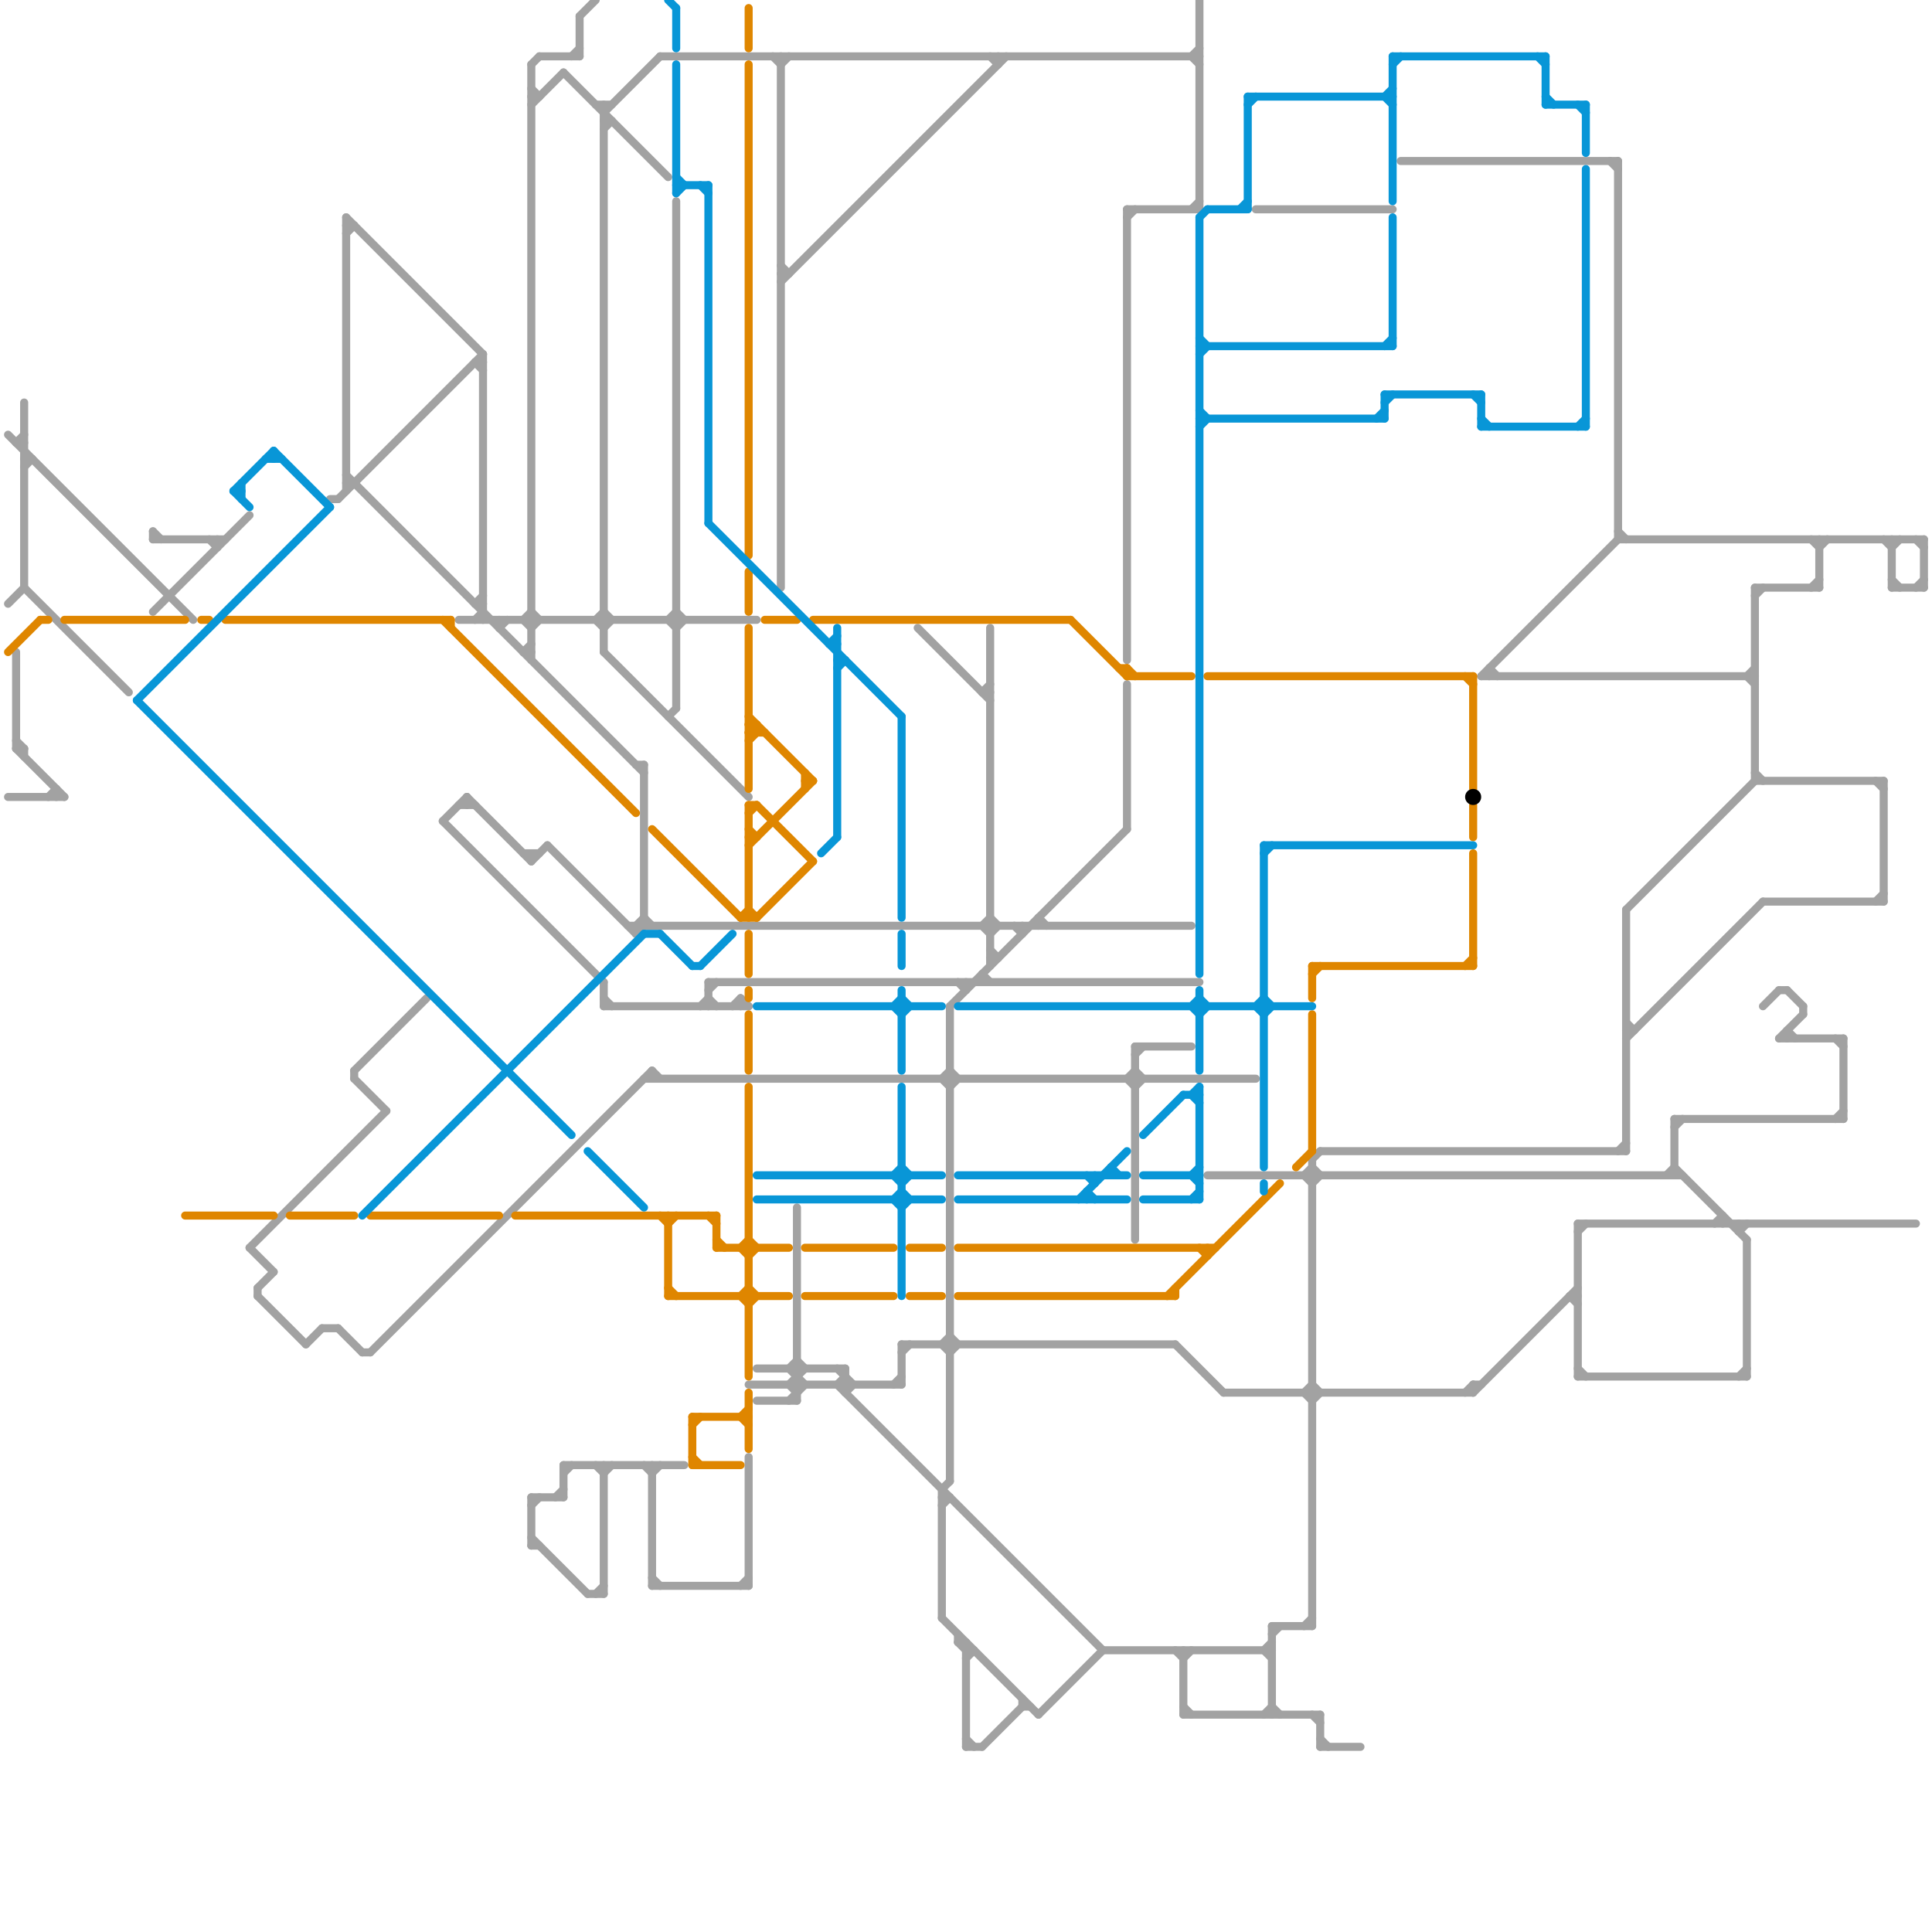 
<svg version="1.1" xmlns="http://www.w3.org/2000/svg" viewBox="0 0 240 240">
<style>line { stroke-width: 1; fill: none; stroke-linecap: round; stroke-linejoin: round; } .c0 { stroke: #a2a2a2 } .c1 { stroke: #df8600 } .c2 { stroke: #0896d7 } .c3 { stroke: #000000 }</style><line class="c0" x1="120" y1="122" x2="120" y2="123"/><line class="c0" x1="118" y1="166" x2="119" y2="167"/><line class="c0" x1="120" y1="206" x2="121" y2="205"/><line class="c0" x1="81" y1="196" x2="82" y2="197"/><line class="c0" x1="65" y1="77" x2="66" y2="76"/><line class="c0" x1="60" y1="44" x2="60" y2="77"/><line class="c0" x1="163" y1="213" x2="164" y2="214"/><line class="c0" x1="225" y1="73" x2="226" y2="72"/><line class="c0" x1="74" y1="77" x2="75" y2="78"/><line class="c0" x1="31" y1="155" x2="48" y2="138"/><line class="c0" x1="196" y1="152" x2="238" y2="152"/><line class="c0" x1="45" y1="168" x2="46" y2="168"/><line class="c0" x1="129" y1="114" x2="130" y2="115"/><line class="c0" x1="58" y1="99" x2="58" y2="100"/><line class="c0" x1="66" y1="12" x2="67" y2="12"/><line class="c0" x1="120" y1="205" x2="121" y2="205"/><line class="c0" x1="218" y1="96" x2="219" y2="97"/><line class="c0" x1="92" y1="124" x2="93" y2="125"/><line class="c0" x1="235" y1="72" x2="236" y2="73"/><line class="c0" x1="99" y1="150" x2="99" y2="174"/><line class="c0" x1="235" y1="67" x2="235" y2="73"/><line class="c0" x1="238" y1="67" x2="239" y2="68"/><line class="c0" x1="43" y1="27" x2="43" y2="61"/><line class="c0" x1="44" y1="133" x2="44" y2="134"/><line class="c0" x1="162" y1="202" x2="163" y2="201"/><line class="c0" x1="140" y1="26" x2="140" y2="82"/><line class="c0" x1="75" y1="183" x2="76" y2="182"/><line class="c0" x1="57" y1="100" x2="59" y2="100"/><line class="c0" x1="127" y1="115" x2="127" y2="116"/><line class="c0" x1="66" y1="106" x2="66" y2="107"/><line class="c0" x1="235" y1="68" x2="236" y2="67"/><line class="c0" x1="70" y1="182" x2="70" y2="186"/><line class="c0" x1="122" y1="86" x2="123" y2="85"/><line class="c0" x1="163" y1="172" x2="164" y2="173"/><line class="c0" x1="38" y1="167" x2="40" y2="165"/><line class="c0" x1="19" y1="76" x2="31" y2="64"/><line class="c0" x1="222" y1="128" x2="222" y2="129"/><line class="c0" x1="118" y1="168" x2="119" y2="167"/><line class="c0" x1="88" y1="123" x2="89" y2="122"/><line class="c0" x1="75" y1="15" x2="76" y2="15"/><line class="c0" x1="111" y1="172" x2="112" y2="171"/><line class="c0" x1="57" y1="77" x2="94" y2="77"/><line class="c0" x1="196" y1="170" x2="197" y2="171"/><line class="c0" x1="26" y1="67" x2="27" y2="68"/><line class="c0" x1="216" y1="152" x2="216" y2="153"/><line class="c0" x1="226" y1="67" x2="226" y2="73"/><line class="c0" x1="221" y1="129" x2="224" y2="126"/><line class="c0" x1="157" y1="213" x2="158" y2="212"/><line class="c0" x1="219" y1="112" x2="234" y2="112"/><line class="c0" x1="147" y1="206" x2="148" y2="205"/><line class="c0" x1="112" y1="167" x2="112" y2="172"/><line class="c0" x1="66" y1="8" x2="66" y2="82"/><line class="c0" x1="117" y1="167" x2="118" y2="168"/><line class="c0" x1="80" y1="182" x2="81" y2="183"/><line class="c0" x1="208" y1="139" x2="208" y2="146"/><line class="c0" x1="158" y1="203" x2="159" y2="202"/><line class="c0" x1="164" y1="217" x2="169" y2="217"/><line class="c0" x1="74" y1="198" x2="75" y2="197"/><line class="c0" x1="74" y1="13" x2="76" y2="13"/><line class="c0" x1="123" y1="114" x2="124" y2="115"/><line class="c0" x1="19" y1="67" x2="28" y2="67"/><line class="c0" x1="147" y1="212" x2="148" y2="213"/><line class="c0" x1="88" y1="124" x2="89" y2="125"/><line class="c0" x1="84" y1="25" x2="84" y2="88"/><line class="c0" x1="59" y1="75" x2="60" y2="74"/><line class="c0" x1="218" y1="73" x2="218" y2="97"/><line class="c0" x1="238" y1="73" x2="239" y2="72"/><line class="c0" x1="233" y1="112" x2="234" y2="111"/><line class="c0" x1="75" y1="122" x2="75" y2="125"/><line class="c0" x1="164" y1="143" x2="202" y2="143"/><line class="c0" x1="105" y1="173" x2="106" y2="172"/><line class="c0" x1="40" y1="165" x2="42" y2="165"/><line class="c0" x1="218" y1="73" x2="226" y2="73"/><line class="c0" x1="120" y1="217" x2="122" y2="217"/><line class="c0" x1="217" y1="84" x2="218" y2="83"/><line class="c0" x1="226" y1="68" x2="227" y2="67"/><line class="c0" x1="104" y1="172" x2="105" y2="171"/><line class="c0" x1="3" y1="93" x2="3" y2="94"/><line class="c0" x1="158" y1="212" x2="159" y2="213"/><line class="c0" x1="2" y1="93" x2="3" y2="93"/><line class="c0" x1="150" y1="146" x2="209" y2="146"/><line class="c0" x1="66" y1="187" x2="67" y2="186"/><line class="c0" x1="75" y1="78" x2="76" y2="77"/><line class="c0" x1="119" y1="204" x2="120" y2="205"/><line class="c0" x1="196" y1="153" x2="197" y2="152"/><line class="c0" x1="43" y1="27" x2="60" y2="44"/><line class="c0" x1="82" y1="7" x2="149" y2="7"/><line class="c0" x1="70" y1="182" x2="85" y2="182"/><line class="c0" x1="201" y1="67" x2="239" y2="67"/><line class="c0" x1="19" y1="66" x2="19" y2="67"/><line class="c0" x1="72" y1="2" x2="74" y2="0"/><line class="c0" x1="158" y1="202" x2="163" y2="202"/><line class="c0" x1="66" y1="76" x2="67" y2="77"/><line class="c0" x1="123" y1="116" x2="124" y2="115"/><line class="c0" x1="98" y1="172" x2="99" y2="173"/><line class="c0" x1="94" y1="170" x2="105" y2="170"/><line class="c0" x1="79" y1="95" x2="80" y2="95"/><line class="c0" x1="140" y1="85" x2="140" y2="103"/><line class="c0" x1="3" y1="57" x2="4" y2="57"/><line class="c0" x1="202" y1="129" x2="219" y2="112"/><line class="c0" x1="75" y1="16" x2="76" y2="15"/><line class="c0" x1="104" y1="170" x2="106" y2="172"/><line class="c0" x1="81" y1="133" x2="82" y2="134"/><line class="c0" x1="163" y1="147" x2="164" y2="146"/><line class="c0" x1="182" y1="173" x2="183" y2="172"/><line class="c0" x1="208" y1="145" x2="217" y2="154"/><line class="c0" x1="163" y1="145" x2="164" y2="146"/><line class="c0" x1="222" y1="123" x2="224" y2="125"/><line class="c0" x1="195" y1="161" x2="196" y2="162"/><line class="c0" x1="67" y1="7" x2="72" y2="7"/><line class="c0" x1="1" y1="99" x2="8" y2="99"/><line class="c0" x1="185" y1="83" x2="185" y2="84"/><line class="c0" x1="3" y1="58" x2="4" y2="57"/><line class="c0" x1="55" y1="102" x2="75" y2="122"/><line class="c0" x1="75" y1="13" x2="75" y2="81"/><line class="c0" x1="96" y1="7" x2="97" y2="8"/><line class="c0" x1="147" y1="213" x2="164" y2="213"/><line class="c0" x1="235" y1="73" x2="239" y2="73"/><line class="c0" x1="233" y1="97" x2="234" y2="98"/><line class="c0" x1="183" y1="173" x2="196" y2="160"/><line class="c0" x1="122" y1="121" x2="122" y2="122"/><line class="c0" x1="164" y1="216" x2="165" y2="217"/><line class="c0" x1="66" y1="186" x2="70" y2="186"/><line class="c0" x1="78" y1="115" x2="148" y2="115"/><line class="c0" x1="118" y1="125" x2="118" y2="184"/><line class="c0" x1="117" y1="134" x2="118" y2="135"/><line class="c0" x1="147" y1="205" x2="147" y2="213"/><line class="c0" x1="127" y1="211" x2="127" y2="212"/><line class="c0" x1="221" y1="123" x2="222" y2="123"/><line class="c0" x1="44" y1="133" x2="53" y2="124"/><line class="c0" x1="126" y1="115" x2="127" y2="116"/><line class="c0" x1="93" y1="181" x2="93" y2="197"/><line class="c0" x1="202" y1="113" x2="218" y2="97"/><line class="c0" x1="79" y1="116" x2="80" y2="115"/><line class="c0" x1="31" y1="155" x2="34" y2="158"/><line class="c0" x1="66" y1="78" x2="67" y2="77"/><line class="c0" x1="183" y1="172" x2="183" y2="173"/><line class="c0" x1="208" y1="139" x2="229" y2="139"/><line class="c0" x1="7" y1="98" x2="7" y2="99"/><line class="c0" x1="118" y1="133" x2="119" y2="134"/><line class="c0" x1="65" y1="106" x2="67" y2="106"/><line class="c0" x1="62" y1="77" x2="62" y2="78"/><line class="c0" x1="73" y1="198" x2="75" y2="198"/><line class="c0" x1="92" y1="197" x2="93" y2="196"/><line class="c0" x1="174" y1="20" x2="201" y2="20"/><line class="c0" x1="219" y1="125" x2="221" y2="123"/><line class="c0" x1="148" y1="7" x2="149" y2="8"/><line class="c0" x1="201" y1="66" x2="202" y2="67"/><line class="c0" x1="162" y1="146" x2="163" y2="147"/><line class="c0" x1="117" y1="201" x2="129" y2="213"/><line class="c0" x1="65" y1="81" x2="66" y2="81"/><line class="c0" x1="97" y1="33" x2="98" y2="34"/><line class="c0" x1="80" y1="95" x2="80" y2="115"/><line class="c0" x1="70" y1="183" x2="71" y2="182"/><line class="c0" x1="97" y1="8" x2="98" y2="7"/><line class="c0" x1="201" y1="143" x2="202" y2="142"/><line class="c0" x1="221" y1="129" x2="229" y2="129"/><line class="c0" x1="122" y1="115" x2="123" y2="116"/><line class="c0" x1="43" y1="29" x2="44" y2="28"/><line class="c0" x1="214" y1="151" x2="214" y2="152"/><line class="c0" x1="202" y1="113" x2="202" y2="143"/><line class="c0" x1="32" y1="160" x2="32" y2="161"/><line class="c0" x1="140" y1="26" x2="149" y2="26"/><line class="c0" x1="228" y1="129" x2="229" y2="130"/><line class="c0" x1="129" y1="213" x2="137" y2="205"/><line class="c0" x1="66" y1="186" x2="66" y2="192"/><line class="c0" x1="146" y1="167" x2="152" y2="173"/><line class="c0" x1="83" y1="77" x2="84" y2="78"/><line class="c0" x1="66" y1="8" x2="67" y2="7"/><line class="c0" x1="141" y1="130" x2="148" y2="130"/><line class="c0" x1="98" y1="170" x2="99" y2="169"/><line class="c0" x1="66" y1="191" x2="73" y2="198"/><line class="c0" x1="58" y1="99" x2="66" y2="107"/><line class="c0" x1="71" y1="7" x2="72" y2="6"/><line class="c0" x1="79" y1="115" x2="80" y2="114"/><line class="c0" x1="98" y1="172" x2="100" y2="170"/><line class="c0" x1="157" y1="205" x2="158" y2="206"/><line class="c0" x1="74" y1="77" x2="75" y2="76"/><line class="c0" x1="117" y1="187" x2="118" y2="186"/><line class="c0" x1="196" y1="152" x2="196" y2="171"/><line class="c0" x1="65" y1="77" x2="66" y2="78"/><line class="c0" x1="200" y1="20" x2="201" y2="21"/><line class="c0" x1="32" y1="161" x2="38" y2="167"/><line class="c0" x1="74" y1="182" x2="75" y2="183"/><line class="c0" x1="222" y1="128" x2="223" y2="129"/><line class="c0" x1="141" y1="131" x2="142" y2="130"/><line class="c0" x1="123" y1="119" x2="124" y2="119"/><line class="c0" x1="6" y1="99" x2="7" y2="98"/><line class="c0" x1="98" y1="174" x2="100" y2="172"/><line class="c0" x1="41" y1="62" x2="42" y2="62"/><line class="c0" x1="99" y1="169" x2="100" y2="170"/><line class="c0" x1="3" y1="73" x2="16" y2="86"/><line class="c0" x1="43" y1="60" x2="44" y2="60"/><line class="c0" x1="97" y1="35" x2="125" y2="7"/><line class="c0" x1="75" y1="182" x2="75" y2="198"/><line class="c0" x1="141" y1="133" x2="142" y2="134"/><line class="c0" x1="117" y1="185" x2="117" y2="201"/><line class="c0" x1="117" y1="185" x2="118" y2="184"/><line class="c0" x1="184" y1="84" x2="218" y2="84"/><line class="c0" x1="163" y1="174" x2="164" y2="173"/><line class="c0" x1="42" y1="165" x2="45" y2="168"/><line class="c0" x1="137" y1="205" x2="158" y2="205"/><line class="c0" x1="46" y1="168" x2="81" y2="133"/><line class="c0" x1="105" y1="170" x2="105" y2="173"/><line class="c0" x1="239" y1="67" x2="239" y2="73"/><line class="c0" x1="2" y1="55" x2="3" y2="55"/><line class="c0" x1="80" y1="134" x2="156" y2="134"/><line class="c0" x1="152" y1="173" x2="183" y2="173"/><line class="c0" x1="114" y1="78" x2="123" y2="87"/><line class="c0" x1="117" y1="186" x2="118" y2="186"/><line class="c0" x1="81" y1="197" x2="93" y2="197"/><line class="c0" x1="163" y1="144" x2="163" y2="202"/><line class="c0" x1="59" y1="77" x2="60" y2="76"/><line class="c0" x1="117" y1="167" x2="118" y2="166"/><line class="c0" x1="119" y1="204" x2="120" y2="204"/><line class="c0" x1="129" y1="114" x2="129" y2="115"/><line class="c0" x1="93" y1="172" x2="112" y2="172"/><line class="c0" x1="118" y1="135" x2="119" y2="134"/><line class="c0" x1="72" y1="2" x2="72" y2="7"/><line class="c0" x1="2" y1="92" x2="3" y2="93"/><line class="c0" x1="19" y1="66" x2="20" y2="67"/><line class="c0" x1="94" y1="174" x2="99" y2="174"/><line class="c0" x1="79" y1="115" x2="79" y2="116"/><line class="c0" x1="97" y1="7" x2="97" y2="73"/><line class="c0" x1="216" y1="171" x2="217" y2="170"/><line class="c0" x1="163" y1="144" x2="164" y2="143"/><line class="c0" x1="122" y1="217" x2="127" y2="212"/><line class="c0" x1="66" y1="11" x2="67" y2="12"/><line class="c0" x1="120" y1="216" x2="121" y2="217"/><line class="c0" x1="123" y1="78" x2="123" y2="120"/><line class="c0" x1="2" y1="55" x2="3" y2="54"/><line class="c0" x1="87" y1="125" x2="88" y2="124"/><line class="c0" x1="196" y1="171" x2="217" y2="171"/><line class="c0" x1="66" y1="192" x2="67" y2="192"/><line class="c0" x1="75" y1="76" x2="76" y2="77"/><line class="c0" x1="3" y1="50" x2="3" y2="73"/><line class="c0" x1="195" y1="161" x2="196" y2="161"/><line class="c0" x1="32" y1="160" x2="34" y2="158"/><line class="c0" x1="69" y1="186" x2="70" y2="185"/><line class="c0" x1="122" y1="86" x2="123" y2="86"/><line class="c0" x1="92" y1="124" x2="92" y2="125"/><line class="c0" x1="202" y1="127" x2="203" y2="128"/><line class="c0" x1="112" y1="167" x2="146" y2="167"/><line class="c0" x1="81" y1="182" x2="81" y2="197"/><line class="c0" x1="44" y1="134" x2="48" y2="138"/><line class="c0" x1="185" y1="83" x2="186" y2="84"/><line class="c0" x1="146" y1="205" x2="147" y2="206"/><line class="c0" x1="1" y1="75" x2="3" y2="73"/><line class="c0" x1="234" y1="97" x2="234" y2="112"/><line class="c0" x1="217" y1="84" x2="218" y2="85"/><line class="c0" x1="104" y1="172" x2="137" y2="205"/><line class="c0" x1="140" y1="27" x2="141" y2="26"/><line class="c0" x1="218" y1="97" x2="234" y2="97"/><line class="c0" x1="122" y1="121" x2="123" y2="122"/><line class="c0" x1="81" y1="183" x2="82" y2="182"/><line class="c0" x1="225" y1="67" x2="226" y2="68"/><line class="c0" x1="140" y1="134" x2="141" y2="135"/><line class="c0" x1="162" y1="173" x2="163" y2="174"/><line class="c0" x1="83" y1="89" x2="84" y2="88"/><line class="c0" x1="55" y1="102" x2="58" y2="99"/><line class="c0" x1="59" y1="45" x2="60" y2="46"/><line class="c0" x1="228" y1="139" x2="229" y2="138"/><line class="c0" x1="59" y1="75" x2="60" y2="75"/><line class="c0" x1="84" y1="76" x2="85" y2="77"/><line class="c0" x1="208" y1="140" x2="209" y2="139"/><line class="c0" x1="141" y1="130" x2="141" y2="154"/><line class="c0" x1="70" y1="9" x2="83" y2="22"/><line class="c0" x1="43" y1="28" x2="44" y2="28"/><line class="c0" x1="183" y1="172" x2="184" y2="172"/><line class="c0" x1="43" y1="59" x2="80" y2="96"/><line class="c0" x1="80" y1="114" x2="81" y2="115"/><line class="c0" x1="65" y1="81" x2="66" y2="80"/><line class="c0" x1="123" y1="118" x2="124" y2="119"/><line class="c0" x1="62" y1="78" x2="63" y2="77"/><line class="c0" x1="118" y1="125" x2="140" y2="103"/><line class="c0" x1="119" y1="203" x2="119" y2="204"/><line class="c0" x1="117" y1="134" x2="118" y2="133"/><line class="c0" x1="207" y1="146" x2="208" y2="145"/><line class="c0" x1="88" y1="122" x2="149" y2="122"/><line class="c0" x1="59" y1="45" x2="60" y2="45"/><line class="c0" x1="27" y1="67" x2="27" y2="68"/><line class="c0" x1="91" y1="125" x2="92" y2="124"/><line class="c0" x1="2" y1="81" x2="2" y2="93"/><line class="c0" x1="202" y1="128" x2="203" y2="128"/><line class="c0" x1="201" y1="20" x2="201" y2="67"/><line class="c0" x1="75" y1="124" x2="76" y2="125"/><line class="c0" x1="149" y1="0" x2="149" y2="26"/><line class="c0" x1="229" y1="129" x2="229" y2="139"/><line class="c0" x1="75" y1="14" x2="82" y2="7"/><line class="c0" x1="66" y1="13" x2="70" y2="9"/><line class="c0" x1="217" y1="154" x2="217" y2="171"/><line class="c0" x1="148" y1="7" x2="149" y2="6"/><line class="c0" x1="127" y1="212" x2="128" y2="212"/><line class="c0" x1="162" y1="146" x2="163" y2="145"/><line class="c0" x1="164" y1="213" x2="164" y2="217"/><line class="c0" x1="141" y1="135" x2="142" y2="134"/><line class="c0" x1="158" y1="202" x2="158" y2="213"/><line class="c0" x1="88" y1="122" x2="88" y2="125"/><line class="c0" x1="75" y1="81" x2="93" y2="99"/><line class="c0" x1="216" y1="153" x2="217" y2="152"/><line class="c0" x1="184" y1="84" x2="201" y2="67"/><line class="c0" x1="122" y1="115" x2="123" y2="114"/><line class="c0" x1="156" y1="26" x2="173" y2="26"/><line class="c0" x1="42" y1="62" x2="60" y2="44"/><line class="c0" x1="75" y1="125" x2="93" y2="125"/><line class="c0" x1="84" y1="78" x2="85" y2="77"/><line class="c0" x1="213" y1="152" x2="214" y2="151"/><line class="c0" x1="123" y1="7" x2="124" y2="8"/><line class="c0" x1="148" y1="26" x2="149" y2="25"/><line class="c0" x1="140" y1="134" x2="141" y2="133"/><line class="c0" x1="224" y1="125" x2="224" y2="126"/><line class="c0" x1="81" y1="133" x2="81" y2="134"/><line class="c0" x1="162" y1="173" x2="163" y2="172"/><line class="c0" x1="97" y1="34" x2="98" y2="34"/><line class="c0" x1="98" y1="170" x2="100" y2="172"/><line class="c0" x1="119" y1="122" x2="120" y2="123"/><line class="c0" x1="234" y1="67" x2="235" y2="68"/><line class="c0" x1="120" y1="204" x2="120" y2="217"/><line class="c0" x1="83" y1="77" x2="84" y2="76"/><line class="c0" x1="66" y1="107" x2="68" y2="105"/><line class="c0" x1="218" y1="74" x2="219" y2="73"/><line class="c0" x1="124" y1="7" x2="124" y2="8"/><line class="c0" x1="112" y1="168" x2="113" y2="167"/><line class="c0" x1="2" y1="93" x2="8" y2="99"/><line class="c0" x1="1" y1="54" x2="24" y2="77"/><line class="c0" x1="68" y1="105" x2="79" y2="116"/><line class="c0" x1="157" y1="205" x2="158" y2="204"/><line class="c1" x1="149" y1="155" x2="150" y2="156"/><line class="c1" x1="86" y1="176" x2="93" y2="176"/><line class="c1" x1="183" y1="106" x2="183" y2="120"/><line class="c1" x1="101" y1="77" x2="133" y2="77"/><line class="c1" x1="83" y1="161" x2="98" y2="161"/><line class="c1" x1="86" y1="182" x2="92" y2="182"/><line class="c1" x1="93" y1="162" x2="94" y2="161"/><line class="c1" x1="86" y1="181" x2="87" y2="182"/><line class="c1" x1="93" y1="156" x2="94" y2="155"/><line class="c1" x1="93" y1="8" x2="93" y2="69"/><line class="c1" x1="83" y1="152" x2="84" y2="151"/><line class="c1" x1="93" y1="104" x2="94" y2="104"/><line class="c1" x1="93" y1="91" x2="94" y2="90"/><line class="c1" x1="182" y1="84" x2="183" y2="85"/><line class="c1" x1="100" y1="96" x2="100" y2="98"/><line class="c1" x1="93" y1="90" x2="94" y2="91"/><line class="c1" x1="92" y1="114" x2="93" y2="113"/><line class="c1" x1="93" y1="154" x2="94" y2="155"/><line class="c1" x1="182" y1="120" x2="183" y2="119"/><line class="c1" x1="139" y1="83" x2="140" y2="83"/><line class="c1" x1="83" y1="160" x2="84" y2="161"/><line class="c1" x1="92" y1="114" x2="94" y2="114"/><line class="c1" x1="163" y1="120" x2="183" y2="120"/><line class="c1" x1="100" y1="155" x2="111" y2="155"/><line class="c1" x1="25" y1="77" x2="26" y2="77"/><line class="c1" x1="150" y1="84" x2="183" y2="84"/><line class="c1" x1="93" y1="101" x2="94" y2="100"/><line class="c1" x1="183" y1="100" x2="183" y2="104"/><line class="c1" x1="100" y1="97" x2="101" y2="97"/><line class="c1" x1="89" y1="151" x2="89" y2="155"/><line class="c1" x1="82" y1="151" x2="83" y2="152"/><line class="c1" x1="28" y1="77" x2="56" y2="77"/><line class="c1" x1="92" y1="155" x2="93" y2="154"/><line class="c1" x1="93" y1="173" x2="93" y2="180"/><line class="c1" x1="183" y1="84" x2="183" y2="98"/><line class="c1" x1="86" y1="176" x2="86" y2="182"/><line class="c1" x1="113" y1="161" x2="117" y2="161"/><line class="c1" x1="163" y1="126" x2="163" y2="143"/><line class="c1" x1="94" y1="100" x2="101" y2="107"/><line class="c1" x1="93" y1="100" x2="94" y2="100"/><line class="c1" x1="56" y1="77" x2="56" y2="78"/><line class="c1" x1="86" y1="177" x2="87" y2="176"/><line class="c1" x1="81" y1="103" x2="92" y2="114"/><line class="c1" x1="92" y1="155" x2="93" y2="156"/><line class="c1" x1="64" y1="151" x2="89" y2="151"/><line class="c1" x1="55" y1="77" x2="79" y2="101"/><line class="c1" x1="89" y1="155" x2="98" y2="155"/><line class="c1" x1="93" y1="105" x2="101" y2="97"/><line class="c1" x1="36" y1="151" x2="44" y2="151"/><line class="c1" x1="8" y1="77" x2="23" y2="77"/><line class="c1" x1="119" y1="155" x2="151" y2="155"/><line class="c1" x1="93" y1="90" x2="94" y2="90"/><line class="c1" x1="119" y1="161" x2="146" y2="161"/><line class="c1" x1="5" y1="77" x2="6" y2="77"/><line class="c1" x1="100" y1="161" x2="111" y2="161"/><line class="c1" x1="88" y1="151" x2="89" y2="152"/><line class="c1" x1="92" y1="176" x2="93" y2="175"/><line class="c1" x1="140" y1="83" x2="141" y2="84"/><line class="c1" x1="93" y1="135" x2="93" y2="171"/><line class="c1" x1="83" y1="151" x2="83" y2="161"/><line class="c1" x1="93" y1="1" x2="93" y2="6"/><line class="c1" x1="93" y1="116" x2="93" y2="121"/><line class="c1" x1="92" y1="176" x2="93" y2="177"/><line class="c1" x1="92" y1="161" x2="93" y2="160"/><line class="c1" x1="93" y1="71" x2="93" y2="76"/><line class="c1" x1="93" y1="92" x2="94" y2="91"/><line class="c1" x1="23" y1="151" x2="34" y2="151"/><line class="c1" x1="145" y1="161" x2="159" y2="147"/><line class="c1" x1="95" y1="77" x2="99" y2="77"/><line class="c1" x1="93" y1="89" x2="101" y2="97"/><line class="c1" x1="89" y1="154" x2="90" y2="155"/><line class="c1" x1="133" y1="77" x2="140" y2="84"/><line class="c1" x1="46" y1="151" x2="62" y2="151"/><line class="c1" x1="140" y1="84" x2="148" y2="84"/><line class="c1" x1="92" y1="161" x2="93" y2="162"/><line class="c1" x1="146" y1="160" x2="146" y2="161"/><line class="c1" x1="94" y1="114" x2="101" y2="107"/><line class="c1" x1="93" y1="100" x2="93" y2="114"/><line class="c1" x1="93" y1="160" x2="94" y2="161"/><line class="c1" x1="93" y1="78" x2="93" y2="98"/><line class="c1" x1="93" y1="91" x2="95" y2="91"/><line class="c1" x1="163" y1="121" x2="164" y2="120"/><line class="c1" x1="113" y1="155" x2="117" y2="155"/><line class="c1" x1="93" y1="113" x2="94" y2="114"/><line class="c1" x1="93" y1="123" x2="93" y2="124"/><line class="c1" x1="163" y1="120" x2="163" y2="124"/><line class="c1" x1="140" y1="83" x2="140" y2="84"/><line class="c1" x1="93" y1="126" x2="93" y2="133"/><line class="c1" x1="150" y1="155" x2="150" y2="156"/><line class="c1" x1="94" y1="90" x2="94" y2="91"/><line class="c1" x1="1" y1="81" x2="5" y2="77"/><line class="c1" x1="93" y1="103" x2="94" y2="104"/><line class="c1" x1="161" y1="145" x2="163" y2="143"/><line class="c2" x1="84" y1="1" x2="84" y2="6"/><line class="c2" x1="183" y1="49" x2="184" y2="50"/><line class="c2" x1="45" y1="151" x2="80" y2="116"/><line class="c2" x1="184" y1="52" x2="185" y2="53"/><line class="c2" x1="155" y1="13" x2="156" y2="12"/><line class="c2" x1="111" y1="149" x2="112" y2="148"/><line class="c2" x1="157" y1="106" x2="158" y2="105"/><line class="c2" x1="157" y1="126" x2="158" y2="125"/><line class="c2" x1="172" y1="43" x2="173" y2="42"/><line class="c2" x1="149" y1="44" x2="150" y2="43"/><line class="c2" x1="148" y1="136" x2="149" y2="137"/><line class="c2" x1="34" y1="56" x2="41" y2="63"/><line class="c2" x1="111" y1="149" x2="112" y2="150"/><line class="c2" x1="192" y1="13" x2="197" y2="13"/><line class="c2" x1="155" y1="12" x2="155" y2="26"/><line class="c2" x1="17" y1="87" x2="71" y2="141"/><line class="c2" x1="173" y1="7" x2="192" y2="7"/><line class="c2" x1="148" y1="125" x2="149" y2="124"/><line class="c2" x1="88" y1="65" x2="112" y2="89"/><line class="c2" x1="17" y1="87" x2="41" y2="63"/><line class="c2" x1="172" y1="12" x2="173" y2="11"/><line class="c2" x1="197" y1="21" x2="197" y2="53"/><line class="c2" x1="73" y1="143" x2="80" y2="150"/><line class="c2" x1="196" y1="13" x2="197" y2="14"/><line class="c2" x1="112" y1="89" x2="112" y2="114"/><line class="c2" x1="149" y1="124" x2="150" y2="125"/><line class="c2" x1="192" y1="7" x2="192" y2="13"/><line class="c2" x1="148" y1="125" x2="149" y2="126"/><line class="c2" x1="135" y1="148" x2="136" y2="149"/><line class="c2" x1="84" y1="24" x2="85" y2="23"/><line class="c2" x1="172" y1="12" x2="173" y2="13"/><line class="c2" x1="104" y1="82" x2="105" y2="82"/><line class="c2" x1="184" y1="53" x2="197" y2="53"/><line class="c2" x1="112" y1="150" x2="113" y2="149"/><line class="c2" x1="138" y1="145" x2="139" y2="146"/><line class="c2" x1="147" y1="136" x2="149" y2="136"/><line class="c2" x1="197" y1="13" x2="197" y2="19"/><line class="c2" x1="154" y1="26" x2="155" y2="25"/><line class="c2" x1="171" y1="52" x2="172" y2="51"/><line class="c2" x1="173" y1="7" x2="173" y2="25"/><line class="c2" x1="134" y1="149" x2="140" y2="143"/><line class="c2" x1="29" y1="61" x2="31" y2="63"/><line class="c2" x1="149" y1="43" x2="173" y2="43"/><line class="c2" x1="87" y1="23" x2="88" y2="24"/><line class="c2" x1="149" y1="126" x2="150" y2="125"/><line class="c2" x1="112" y1="135" x2="112" y2="161"/><line class="c2" x1="104" y1="83" x2="105" y2="82"/><line class="c2" x1="102" y1="106" x2="104" y2="104"/><line class="c2" x1="112" y1="145" x2="113" y2="146"/><line class="c2" x1="112" y1="116" x2="112" y2="120"/><line class="c2" x1="173" y1="27" x2="173" y2="43"/><line class="c2" x1="86" y1="120" x2="87" y2="120"/><line class="c2" x1="119" y1="125" x2="163" y2="125"/><line class="c2" x1="87" y1="120" x2="91" y2="116"/><line class="c2" x1="112" y1="126" x2="113" y2="125"/><line class="c2" x1="157" y1="124" x2="158" y2="125"/><line class="c2" x1="149" y1="135" x2="149" y2="149"/><line class="c2" x1="103" y1="80" x2="104" y2="80"/><line class="c2" x1="184" y1="49" x2="184" y2="53"/><line class="c2" x1="150" y1="26" x2="155" y2="26"/><line class="c2" x1="156" y1="125" x2="157" y2="124"/><line class="c2" x1="136" y1="146" x2="136" y2="147"/><line class="c2" x1="94" y1="125" x2="117" y2="125"/><line class="c2" x1="80" y1="116" x2="82" y2="116"/><line class="c2" x1="112" y1="124" x2="113" y2="125"/><line class="c2" x1="149" y1="51" x2="150" y2="52"/><line class="c2" x1="149" y1="27" x2="149" y2="121"/><line class="c2" x1="173" y1="8" x2="174" y2="7"/><line class="c2" x1="142" y1="141" x2="147" y2="136"/><line class="c2" x1="112" y1="148" x2="113" y2="149"/><line class="c2" x1="149" y1="52" x2="172" y2="52"/><line class="c2" x1="157" y1="147" x2="157" y2="148"/><line class="c2" x1="34" y1="56" x2="34" y2="57"/><line class="c2" x1="29" y1="61" x2="30" y2="61"/><line class="c2" x1="94" y1="149" x2="117" y2="149"/><line class="c2" x1="83" y1="0" x2="84" y2="1"/><line class="c2" x1="149" y1="123" x2="149" y2="133"/><line class="c2" x1="94" y1="146" x2="117" y2="146"/><line class="c2" x1="119" y1="146" x2="140" y2="146"/><line class="c2" x1="142" y1="146" x2="149" y2="146"/><line class="c2" x1="111" y1="125" x2="112" y2="124"/><line class="c2" x1="84" y1="22" x2="85" y2="23"/><line class="c2" x1="148" y1="136" x2="149" y2="135"/><line class="c2" x1="148" y1="146" x2="149" y2="145"/><line class="c2" x1="196" y1="53" x2="197" y2="52"/><line class="c2" x1="112" y1="147" x2="113" y2="146"/><line class="c2" x1="155" y1="12" x2="173" y2="12"/><line class="c2" x1="157" y1="105" x2="183" y2="105"/><line class="c2" x1="172" y1="49" x2="184" y2="49"/><line class="c2" x1="149" y1="42" x2="150" y2="43"/><line class="c2" x1="112" y1="123" x2="112" y2="133"/><line class="c2" x1="111" y1="125" x2="112" y2="126"/><line class="c2" x1="192" y1="12" x2="193" y2="13"/><line class="c2" x1="148" y1="146" x2="149" y2="147"/><line class="c2" x1="149" y1="27" x2="150" y2="26"/><line class="c2" x1="29" y1="61" x2="34" y2="56"/><line class="c2" x1="135" y1="148" x2="135" y2="149"/><line class="c2" x1="111" y1="146" x2="112" y2="145"/><line class="c2" x1="33" y1="57" x2="35" y2="57"/><line class="c2" x1="88" y1="23" x2="88" y2="65"/><line class="c2" x1="138" y1="145" x2="138" y2="146"/><line class="c2" x1="84" y1="23" x2="88" y2="23"/><line class="c2" x1="103" y1="80" x2="104" y2="79"/><line class="c2" x1="172" y1="50" x2="173" y2="49"/><line class="c2" x1="149" y1="53" x2="150" y2="52"/><line class="c2" x1="119" y1="149" x2="140" y2="149"/><line class="c2" x1="104" y1="78" x2="104" y2="104"/><line class="c2" x1="142" y1="149" x2="149" y2="149"/><line class="c2" x1="156" y1="125" x2="157" y2="126"/><line class="c2" x1="30" y1="60" x2="30" y2="62"/><line class="c2" x1="172" y1="49" x2="172" y2="52"/><line class="c2" x1="84" y1="8" x2="84" y2="24"/><line class="c2" x1="148" y1="149" x2="149" y2="148"/><line class="c2" x1="111" y1="146" x2="112" y2="147"/><line class="c2" x1="157" y1="105" x2="157" y2="145"/><line class="c2" x1="191" y1="7" x2="192" y2="8"/><line class="c2" x1="82" y1="116" x2="86" y2="120"/><line class="c2" x1="135" y1="146" x2="136" y2="147"/><circle cx="183" cy="99" r="1" fill="#000000" />


</svg>

